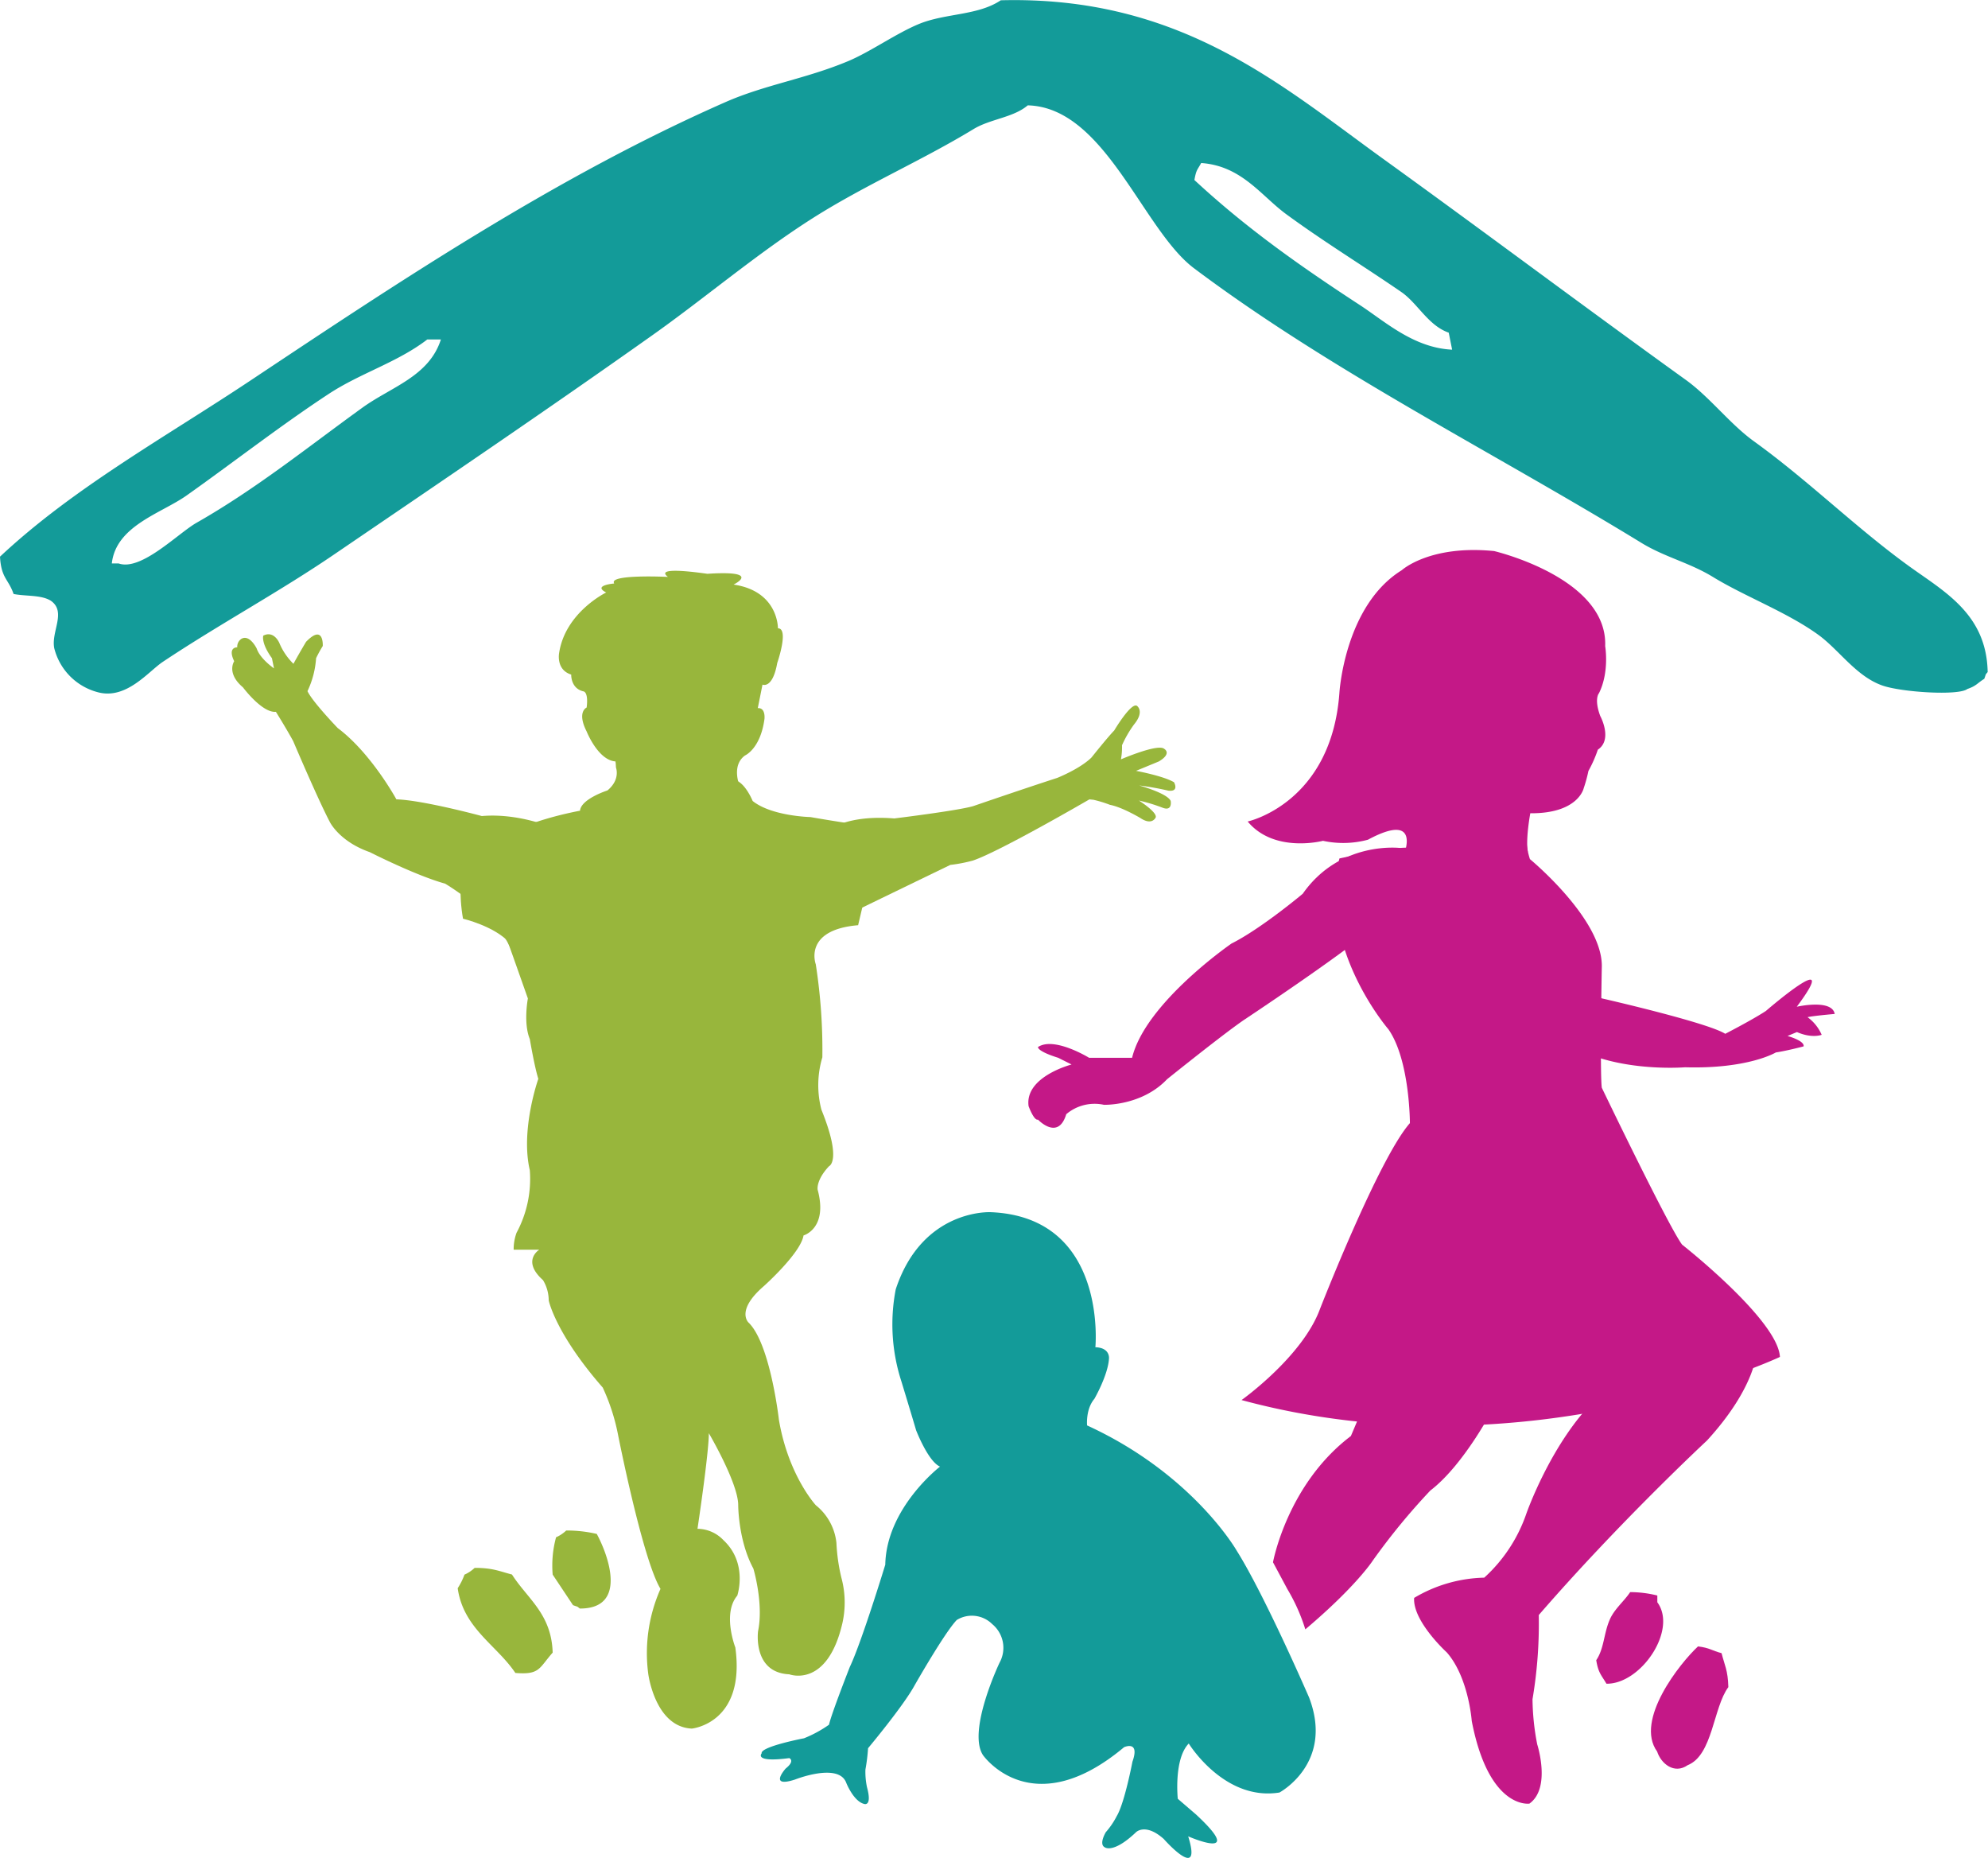 <svg id="Layer_1" data-name="Layer 1" xmlns="http://www.w3.org/2000/svg" viewBox="0 0 422.4 394.67"><defs><style>.cls-1,.cls-3{fill:#139b99;}.cls-1,.cls-2,.cls-5{fill-rule:evenodd;}.cls-2,.cls-6{fill:#98b63c;}.cls-4,.cls-5{fill:#c41887;}</style></defs><title>nefamily-icon</title><path class="cls-1" d="M486.72,207.35c-11.45-8.25-21.45-18.23-33.16-26.67-5.09-3.67-9.31-9.31-14.41-13-21.61-15.55-42.46-31.2-64.16-46.85C353.14,105.09,331.73,86,293.54,87c-4.84,3.25-11.71,2.73-17.3,5-4.89,2-10.38,5.94-15.14,7.93-8.93,3.74-17.59,5-25.94,8.65-36,15.81-69.5,38.21-100.92,59.11C116,179.84,96.56,190.52,80.9,205.19c.26,4.61,1.77,4.7,2.89,7.93,2.63.52,5.85.15,7.92,1.44,3.37,2.36,0,6.57.72,10.09a12.91,12.91,0,0,0,9.38,9.37c6,1.53,10.64-4.46,13.69-6.49,12-8,25-15,36.76-23.06,22.63-15.41,44.76-30.39,67-46.14,11.4-8.05,22.7-17.71,34.6-25.22,10.84-6.85,23-12.12,33.88-18.74,3.56-2.17,8.47-2.44,11.53-5.05,16.43.42,24.4,26.4,35.32,34.6,29.14,21.89,63.71,39.14,95.15,58.39,4.94,3,10.16,4.16,15.13,7.2,6.76,4.14,15.73,7.47,22.35,12.26,4.42,3.19,8.07,8.87,13.69,10.81,4.12,1.42,16.16,2.18,18,.72,1.94-.66,2.11-1.24,3.6-2.16.46-1.24.14-.71.72-1.44C503,217.47,494.14,212.69,486.72,207.35ZM158,173.47c-11.5,8.29-22.58,17.26-35.32,24.51-4,2.28-11.78,10.34-16.58,8.65h-1.44c.88-8,10.48-10.63,15.85-14.41,9.9-7,20.09-14.95,30.28-21.63,6.78-4.44,14.54-6.66,20.9-11.54h2.89C172.07,166.87,164.13,169.08,158,173.47ZM370,151.85c-13-8.48-24.34-16.49-35.32-26.67.41-2.28.63-2.1,1.44-3.61,8.58.6,12.69,6.9,18,10.82,8.09,5.93,16.2,10.86,24.51,16.57,3.51,2.42,5.68,7.1,10.09,8.65l.72,3.61C381.35,160.84,375.34,155.37,370,151.85Z" transform="translate(-80.9 -86.94)"/><path class="cls-2" d="M207.7,412.79a28,28,0,0,0-6.49-.73,7.55,7.55,0,0,1-2.16,1.44,22.88,22.88,0,0,0-.72,7.93l4.32,6.49c1.25.47.71.15,1.45.72C214.24,428.67,210.23,417.48,207.7,412.79ZM181.75,420a7.76,7.76,0,0,1-2.16,1.44,14.09,14.09,0,0,1-1.44,2.88c1.2,8.54,8.31,12.11,12.25,18,5.21.43,5-1,7.93-4.32-.26-8.25-5.31-11.37-8.65-16.59C187,420.72,185.63,420,181.75,420Z" transform="translate(-80.9 -86.94)"/><path class="cls-3" d="M313.64,373.13s2.66-27.69-22.26-28.69c0,0-14.51-.77-20.16,16.39a39.27,39.27,0,0,0,1.22,19.61s2.33,7.64,3.1,10.3c0,0,2.55,6.65,5.09,7.75,0,0-11.4,8.76-11.63,20.83,0,0-5,16.39-7.53,21.71,0,0-3.88,9.86-4.43,12.29a25.9,25.9,0,0,1-5.31,2.88s-9.31,1.77-9,3.21c0,0-1.77,2,5.87,1,0,0,1.33.55-.77,2.22,0,0-3.77,4.2,2,2.33,0,0,9.2-3.66,10.86.66,0,0,1.55,4,3.87,4.54,0,0,1.67.55.56-3.54a15.7,15.7,0,0,1-.34-3.77,39.25,39.25,0,0,0,.56-4.54s7.42-8.86,9.86-13.3c0,0,6.42-11.3,9-13.95a6.14,6.14,0,0,1,7.53.89,6.54,6.54,0,0,1,1.55,8.19s-6.87,14.4-3.54,19.61c0,0,10.3,14.84,30-1.66,0,0,3.43-1.56,1.77,3.1,0,0-1.66,8.75-3.32,11.52a16.62,16.62,0,0,1-2.33,3.43s-1.55,2.55-.22,3.22c0,0,1.77,1.43,6.65-3.22,0,0,2-2,5.87,1.44,0,0,8.3,9.42,5.2-.55,0,0,12.63,5.53,1.66-4.65l-3.87-3.33s-.89-8.42,2.33-11.74c0,0,7.53,12.3,19.27,10.41,0,0,11.63-6.2,6.31-20.16,0,0-9.41-21.71-15.4-31.23,0,0-9.3-16.29-31.78-26.59,0,0-.34-3.43,1.55-5.65,0,0,2.88-5,3.1-8.53C316.53,375.56,316.85,373.24,313.64,373.13Z" transform="translate(-80.9 -86.94)"/><path class="cls-4" d="M405.77,260.19a16.12,16.12,0,0,0,.2,9.25s15.69,12.93,15.27,23.07c0,0-.42,22.22,0,25.49,0,0,14.14,29.42,17.06,33.33,0,0,20.38,16,20.79,23.86,0,0-54.07,25.5-114.39,9.16,0,0,12.89-9.16,16.64-19.29,0,0,12.48-32,19.13-39.54,0,0,0-13.4-4.57-19.94,0,0-15-17.32-10.4-36.28,0,0,10.4-2.29,14.14-2.29,0,0,3.74,1,3.33-8.82C383,258.19,404.44,254,405.77,260.19Z" transform="translate(-80.9 -86.94)"/><path class="cls-4" d="M454.19,373.76s0,7.61-10.6,19.19c0,0-18.53,17.21-35.74,37.07a96.36,96.36,0,0,1-1.33,17.88,52.29,52.29,0,0,0,1,9.59s3,9.27-1.66,12.59c0,0-8.61,1.32-12.25-17.55,0,0-.66-9.27-5.29-14.56,0,0-7.28-6.62-6.95-11.59a30.31,30.31,0,0,1,14.89-4.3,32.64,32.64,0,0,0,8.94-13.57s5.3-15.23,14.89-24.5Z" transform="translate(-80.9 -86.94)"/><path class="cls-4" d="M398.38,385.7S392.1,398,384.81,403.57a139.08,139.08,0,0,0-12.24,14.9s-3.5,5.45-14.32,14.59a39.4,39.4,0,0,0-3.81-8.54l-3.06-5.71s3-16.56,16.55-26.82l3.64-8.61Z" transform="translate(-80.9 -86.94)"/><path class="cls-4" d="M378.55,267.09s-12.85-1.71-20.85,9.71c0,0-8.85,7.43-15.13,10.57,0,0-18.28,12.56-21.13,24.27H312.3s-7.43-4.57-10.85-2.28c0,0-.29.85,4.28,2.28l2.85,1.43s-10,2.57-9.13,8.85c0,0,1.14,3.14,2,2.86,0,0,4.28,4.56,6-1.15a9.3,9.3,0,0,1,8-2s8,.28,13.42-5.43c0,0,11.71-9.42,16.28-12.56,0,0,20.27-13.42,27.69-19.71Z" transform="translate(-80.9 -86.94)"/><path class="cls-4" d="M407.24,292.88s10.45,5.16,14.12,6.17c0,0,22.35,5.1,26.11,7.5,0,0,5.74-2.95,8.63-4.85,0,0,16.6-14.35,6.57-.9,0,0,7.48-1.71,8.06,1.53,0,0-4.71.41-5.77.69a9.11,9.11,0,0,1,3,3.74s-2,.83-5.26-.58l-2,.83s3.67,1,3.42,2.21c0,0-3.44.92-5.9,1.29,0,0-5.86,3.54-19.29,3.15,0,0-16.93,1.4-26.62-6.23Z" transform="translate(-80.9 -86.94)"/><path class="cls-4" d="M398.36,204s24.16,5.66,23.6,20.2c0,0,.94,5.47-1.32,10,0,0-1.09,1.17.27,4.83,0,0,2.73,5-.51,7.16a26.73,26.73,0,0,1-2,4.52,30.15,30.15,0,0,1-1,3.66s-1.12,5.41-11.35,5.33c0,0-1,5.28-.54,8.17l-26.25.45s3.6-9.08-7.71-3a20.25,20.25,0,0,1-9.55.23s-10.33,2.73-16-4.1c0,0,17.78-3.84,19.49-27.32,0,0,1.08-18.54,13.26-26.07C378.77,208.05,384.67,202.64,398.36,204Z" transform="translate(-80.9 -86.94)"/><path class="cls-5" d="M427.27,425.15a24.15,24.15,0,0,1,5.77.72v1.44c4.33,5.87-3.47,17.4-10.81,17.3-1.07-1.84-1.73-2.27-2.17-5,1.69-2.47,1.59-5.73,2.89-8.65C423.91,428.74,426,427.07,427.27,425.15Z" transform="translate(-80.9 -86.94)"/><path class="cls-5" d="M441.69,436.68c2.51.32,2.88.87,5,1.44.65,2.6,1.34,3.58,1.44,7.21-3.23,4.35-3.31,14.46-8.64,16.58-2.87,2-5.67-.34-6.49-2.89C428.17,452.37,437.89,440.19,441.69,436.68Z" transform="translate(-80.9 -86.94)"/><path class="cls-6" d="M211.78,250s1,2.52-1.81,4.85c0,0-5.63,1.8-5.83,4.31,0,0-14.1,2.52-17.52,7l-.8,12.4,7.24,20.48s-1,5.22.41,8.63c0,0,1,5.93,1.81,8.44,0,0-3.83,10.79-1.81,19.41a24.11,24.11,0,0,1-2.82,13.3,10.24,10.24,0,0,0-.61,3.59h5.44s-3.83,2.34.8,6.47a8.41,8.41,0,0,1,1.21,4.31s1.41,7,11.48,18.51a43.25,43.25,0,0,1,3.22,9.88s5.23,26.6,9.05,32.88a33.65,33.65,0,0,0-2.61,18s1.41,11.32,9.26,11.68c0,0,11.47-1.08,9.25-17.24,0,0-2.81-7.19.41-11,0,0,2.34-6.86-2.93-11.78a7.68,7.68,0,0,0-5.52-2.42s2.41-16,2.41-20.31c0,0,6.24,10.61,6.24,15.28,0,0,0,7.54,3.22,13.47,0,0,2.22,7.37,1,13.3,0,0-1.21,8.81,6.64,9.17,0,0,8.07,3.09,11.29-10.92a20.09,20.09,0,0,0-.23-9.61,39.08,39.08,0,0,1-1.05-7.38,11.82,11.82,0,0,0-4.37-8s-5.84-6.29-7.85-18.15c0,0-1.82-16.17-6.45-20.66,0,0-2.81-2.52,3.23-7.73,0,0,7.85-7,8.45-10.78,0,0,5.23-1.44,3-9.71,0,0-.4-2,2.42-5,0,0,2.81-1.08-1.62-12a20.6,20.6,0,0,1,.2-11.13,118.19,118.19,0,0,0-1.4-19.77s-2.75-7.3,9-8.29l4.87-20.72s-5.78-.64-15-2.25c0,0-8.25-.18-12.28-3.42,0,0-1.81-4.49-4.23-4.49l.81-5.39-12.48-5.39-10.47,1.08-3,1.79Z" transform="translate(-80.9 -86.94)"/><path class="cls-6" d="M222.82,209.49s-12.83-.63-11.41,1.4c0,0-4.7.38-1.71,1.91,0,0-8.69,4.2-10,12.86,0,0-.71,3.56,2.57,4.58,0,0-.14,2.92,2.57,3.56,0,0,1.14,0,.71,3.44,0,0-2.14.89,0,5.09,0,0,2.42,6.11,6.13,6.36a6.28,6.28,0,0,1,0,5.22h26.38s-1.85-4.33,1.14-6.49c0,0,3.28-1.4,4.13-7.76,0,0,.29-2.42-1.42-2.29l1-5s2.14,1,3.13-4.58c0,0,2.57-7.38.15-7.38,0,0,.14-7.89-9.42-9.29,0,0,6.28-3.06-5.56-2.29C231.23,208.86,219.54,207,222.82,209.49Z" transform="translate(-80.9 -86.94)"/><path class="cls-6" d="M200.22,263.54s-8.09-4-16.94-3.25c0,0-12.42-3.36-18.16-3.55,0,0-5.34-9.81-12.46-15.14,0,0-5.35-5.55-6.43-7.84a19.22,19.22,0,0,0,1.83-7,26.68,26.68,0,0,1,1.42-2.59s.27-4.83-3.55-.89c0,0-1.36,2.26-2.68,4.67a13.47,13.47,0,0,1-3-4.43s-1.13-2.72-3.41-1.55c0,0-.52,1.54,1.84,4.79l.44,2.16s-2.94-2-3.68-4.22c0,0-1.48-3.06-3.24-2.06a2,2,0,0,0-.89,1.81s-2.13-.11-.65,2.95c0,0-1.72,2.53,1.86,5.55,0,0,4.08,5.48,7,5.2,0,0,2.09,3.33,3.67,6.21,0,0,5.23,12.32,7.79,17.19,0,0,2,4.14,8.49,6.41,0,0,9.73,4.95,16,6.69,0,0,11.81,6.92,14.33,14.91l12.74,3.82Z" transform="translate(-80.9 -86.94)"/><path class="cls-6" d="M270.91,260.8s13.41-1.64,16.75-2.61c0,0,10.67-3.67,17.87-6,0,0,4.82-1.91,7.28-4.33,0,0,3.41-4.29,4.83-5.74,0,0,3.56-6,4.82-5.25,0,0,1.73,1.15-.63,4a24,24,0,0,0-2.53,4.38,14.09,14.09,0,0,1-.23,3s7.81-3.38,9.17-2.25c0,0,1.81.94-1.11,2.69l-4.85,2s5.79,1.07,8.07,2.42c0,0,1.17,2.06-1.19,1.79a63.23,63.23,0,0,0-6.23-1.11s5.93,1.62,6.71,3.28c0,0,.44,2.27-1.7,1.46a35.76,35.76,0,0,0-5.05-1.53s3.93,2.47,3.57,3.58c0,0-.75,1.82-3.26.13,0,0-3.9-2.33-6.46-2.8a25.89,25.89,0,0,0-3.49-1.07l-.88-.09s-19.16,11.14-24.77,13a32.27,32.27,0,0,1-4.78.92s-22,10.64-31.13,15.12l5.42-22.58S260.89,260,270.91,260.8Z" transform="translate(-80.9 -86.94)"/><path class="cls-6" d="M180.69,260.93s-3.22,11.16-1.41,21.17c0,0,6.65,1.55,9.91,5.13Z" transform="translate(-80.9 -86.94)"/></svg>